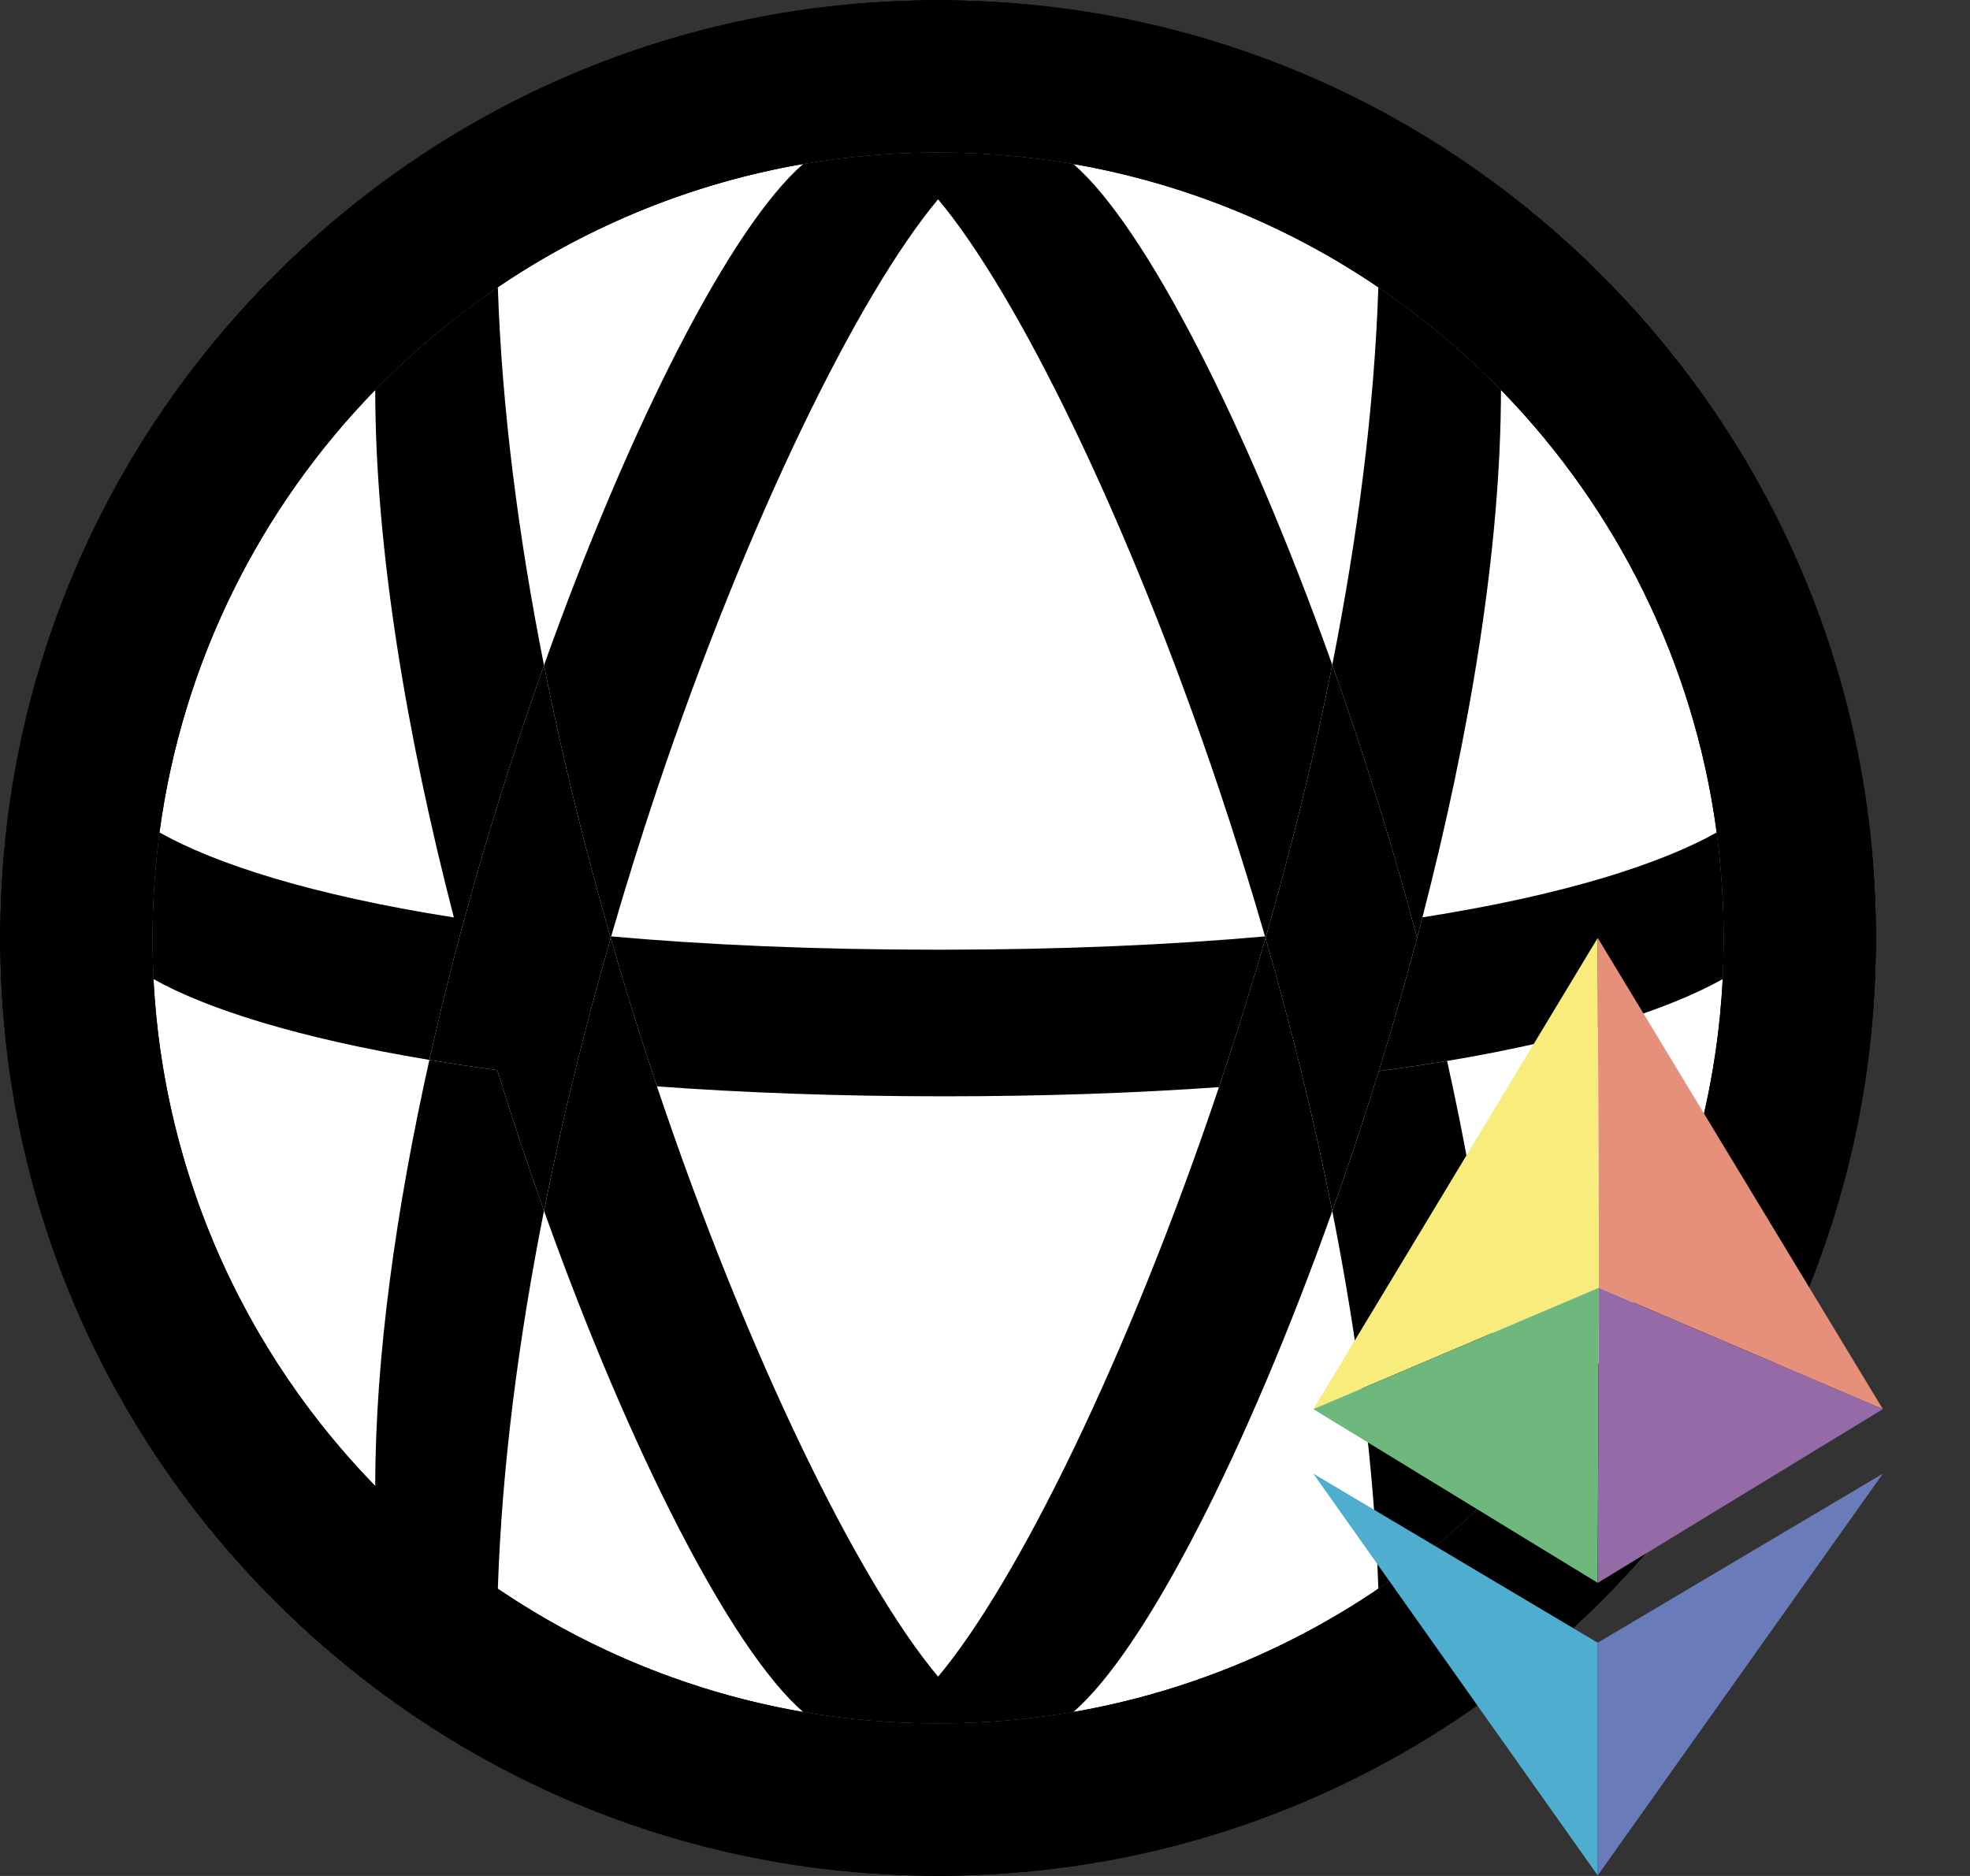 <svg width="21" height="20" viewBox="0 0 21 20" fill="none" xmlns="http://www.w3.org/2000/svg">
<rect x="0" y="0" width="21" height="20" fill="#333333" stroke="none"/>
<circle cx="10" cy="10" r="10" fill="white"/>
<path fill-rule="evenodd" clip-rule="evenodd" d="M10 18.375C10.492 18.375 10.974 18.333 11.443 18.251C11.454 18.249 11.464 18.247 11.475 18.246C12.63 18.04 13.704 17.598 14.644 16.971C14.651 16.966 14.658 16.961 14.665 16.956C15.16 16.624 15.617 16.24 16.029 15.813C17.482 14.307 18.375 12.258 18.375 10C18.375 9.611 18.349 9.229 18.297 8.855C18.051 7.053 17.232 5.434 16.03 4.188C15.611 3.754 15.146 3.365 14.643 3.029C13.688 2.391 12.595 1.945 11.417 1.744C10.957 1.666 10.483 1.625 10 1.625C8.261 1.625 6.646 2.155 5.307 3.062C4.835 3.383 4.397 3.75 4 4.157C2.777 5.413 1.945 7.051 1.7 8.875C1.651 9.243 1.625 9.618 1.625 10C1.625 12.326 2.573 14.431 4.104 15.948C5.295 17.129 6.839 17.954 8.562 18.252C9.03 18.333 9.51 18.375 10 18.375ZM10 20C15.523 20 20 15.523 20 10C20 4.477 15.523 0 10 0C4.477 0 0 4.477 0 10C0 15.523 4.477 20 10 20Z" fill="black"/>
<path fill-rule="evenodd" clip-rule="evenodd" d="M18.364 10.438C18.371 10.293 18.375 10.147 18.375 10C18.375 9.618 18.349 9.243 18.3 8.875C17.706 9.208 16.682 9.542 15.163 9.78C15.144 9.854 15.125 9.927 15.106 10C14.979 10.478 14.842 10.953 14.698 11.419C14.953 11.386 15.195 11.349 15.426 11.311C16.836 11.075 17.797 10.756 18.364 10.438ZM12.994 11.59C12.123 11.652 11.148 11.688 10.064 11.688C8.933 11.688 7.914 11.649 7.003 11.582C6.831 11.068 6.665 10.539 6.51 10C6.508 9.994 6.506 9.988 6.505 9.982C6.508 9.982 6.511 9.983 6.515 9.983C7.521 10.073 8.679 10.125 10 10.125C11.321 10.125 12.479 10.073 13.485 9.983C13.489 9.983 13.492 9.982 13.495 9.982C13.493 9.988 13.492 9.994 13.49 10C13.334 10.542 13.167 11.074 12.994 11.59Z" fill="black"/>
<path d="M10 1.625C9.51 1.625 9.03 1.667 8.562 1.748C7.796 2.412 6.716 4.522 5.799 7.093C5.993 8.069 6.234 9.041 6.505 9.982C6.508 9.982 6.511 9.983 6.515 9.983C6.669 9.45 6.833 8.926 7.003 8.418C7.972 5.532 9.155 3.133 10 2.125C10.844 3.132 12.026 5.528 12.994 8.41C13.165 8.921 13.33 9.447 13.485 9.983C13.489 9.983 13.492 9.982 13.495 9.982C13.767 9.04 14.008 8.066 14.202 7.088C13.287 4.52 12.209 2.413 11.443 1.749C11.434 1.747 11.426 1.746 11.417 1.744C10.957 1.666 10.483 1.625 10 1.625Z" fill="black"/>
<path d="M5.301 11.409C5.459 11.92 5.626 12.422 5.799 12.908C5.993 11.931 6.234 10.959 6.505 10.018L6.51 10C6.508 9.994 6.506 9.988 6.505 9.982C6.234 9.041 5.993 8.069 5.799 7.093C5.626 7.578 5.459 8.08 5.301 8.592C5.135 9.126 4.98 9.671 4.838 10.219C4.745 10.579 4.658 10.94 4.577 11.3C4.807 11.339 5.048 11.375 5.301 11.409Z" fill="black"/>
<path d="M1.7 8.875C1.651 9.243 1.625 9.618 1.625 10C1.625 10.147 1.629 10.293 1.636 10.438C2.195 10.752 3.168 11.066 4.577 11.3C4.658 10.94 4.745 10.579 4.838 10.219C4.98 9.671 5.135 9.126 5.301 8.592C5.459 8.08 5.626 7.578 5.799 7.093C5.529 5.733 5.35 4.365 5.307 3.062C4.835 3.383 4.397 3.75 4 4.157C4 5.846 4.334 7.833 4.838 9.781C3.318 9.542 2.294 9.209 1.7 8.875Z" fill="black"/>
<path fill-rule="evenodd" clip-rule="evenodd" d="M10 20C15.523 20 20 15.523 20 10C20 4.477 15.523 0 10 0C4.477 0 0 4.477 0 10C0 15.523 4.477 20 10 20ZM1.7 8.875C1.651 9.243 1.625 9.618 1.625 10C1.625 10.147 1.629 10.293 1.636 10.438C1.744 12.537 2.625 14.431 4 15.843C4 14.466 4.222 12.891 4.577 11.3C4.807 11.339 5.048 11.375 5.301 11.409C5.459 11.92 5.626 12.422 5.799 12.908C5.529 14.267 5.35 15.635 5.307 16.938C6.268 17.589 7.372 18.046 8.562 18.252C9.03 18.333 9.51 18.375 10 18.375C10.492 18.375 10.974 18.333 11.443 18.251C11.443 18.251 11.443 18.251 11.443 18.251C11.454 18.249 11.464 18.247 11.475 18.246C12.63 18.04 13.704 17.598 14.644 16.971C14.651 16.966 14.658 16.961 14.665 16.956C15.16 16.624 15.617 16.24 16.029 15.813L16.03 15.812C17.387 14.404 18.256 12.522 18.364 10.438C18.371 10.293 18.375 10.147 18.375 10C18.375 9.618 18.349 9.243 18.3 8.875L18.297 8.855C18.051 7.053 17.232 5.434 16.03 4.188C15.611 3.754 15.146 3.365 14.643 3.029C13.695 2.396 12.61 1.952 11.443 1.749C11.434 1.747 11.426 1.746 11.417 1.744C10.957 1.666 10.483 1.625 10 1.625C9.51 1.625 9.03 1.667 8.562 1.748C7.372 1.954 6.268 2.411 5.307 3.062C4.835 3.383 4.397 3.75 4 4.157C2.777 5.413 1.945 7.051 1.7 8.875Z" fill="black"/>
<path d="M8.562 18.252C9.03 18.333 9.51 18.375 10 18.375C10.492 18.375 10.974 18.333 11.443 18.251C12.209 17.587 13.287 15.48 14.202 12.912C14.008 11.934 13.767 10.96 13.495 10.018L13.49 10C13.334 10.542 13.167 11.074 12.994 11.59C12.026 14.472 10.844 16.868 10 17.875C9.155 16.867 7.972 14.468 7.003 11.582C6.831 11.068 6.665 10.539 6.51 10L6.505 10.018C6.234 10.959 5.993 11.931 5.799 12.908C6.716 15.478 7.796 17.588 8.562 18.252Z" fill="black"/>
<path d="M14.698 11.419C14.842 10.953 14.979 10.478 15.106 10C14.979 9.522 14.842 9.047 14.698 8.581C14.54 8.071 14.374 7.571 14.202 7.088C14.008 8.066 13.767 9.04 13.495 9.982L13.49 10L13.495 10.018C13.767 10.96 14.008 11.934 14.202 12.912C14.374 12.429 14.54 11.929 14.698 11.419Z" fill="black"/>
<path d="M15.426 11.311C15.195 11.349 14.953 11.386 14.698 11.419C14.54 11.929 14.374 12.429 14.202 12.912C14.471 14.27 14.65 15.636 14.693 16.938L14.665 16.956C15.16 16.624 15.617 16.24 16.029 15.813L16 15.843C16 14.469 15.779 12.898 15.426 11.311Z" fill="black"/>
<path d="M16 4.157L16.03 4.188C15.611 3.754 15.146 3.365 14.643 3.029L14.693 3.062C14.65 4.363 14.471 5.73 14.202 7.088C14.374 7.571 14.54 8.071 14.698 8.581C14.842 9.047 14.979 9.522 15.106 10C15.125 9.927 15.144 9.854 15.163 9.78C15.667 7.833 16 5.846 16 4.157Z" fill="black"/>
<path d="M17.032 10L20.071 15.023L17.043 13.729L17.032 10Z" fill="#E68F7B"/>
<path d="M14 15.023L17.031 10L17.043 13.729L14 15.023Z" fill="#F8EC7C"/>
<path d="M17.031 16.875L14 15.023L17.043 13.729L17.031 16.875Z" fill="#6EB87D"/>
<path d="M20.071 15.023L17.043 13.729L17.032 16.875L20.071 15.023Z" fill="#946BA7"/>
<path d="M17.032 17.513L20.071 15.711L17.032 19.994V17.513Z" fill="#697CB9"/>
<path d="M17.031 17.513L14 15.711L17.031 19.994V17.513Z" fill="#4FADD0"/>
</svg>
